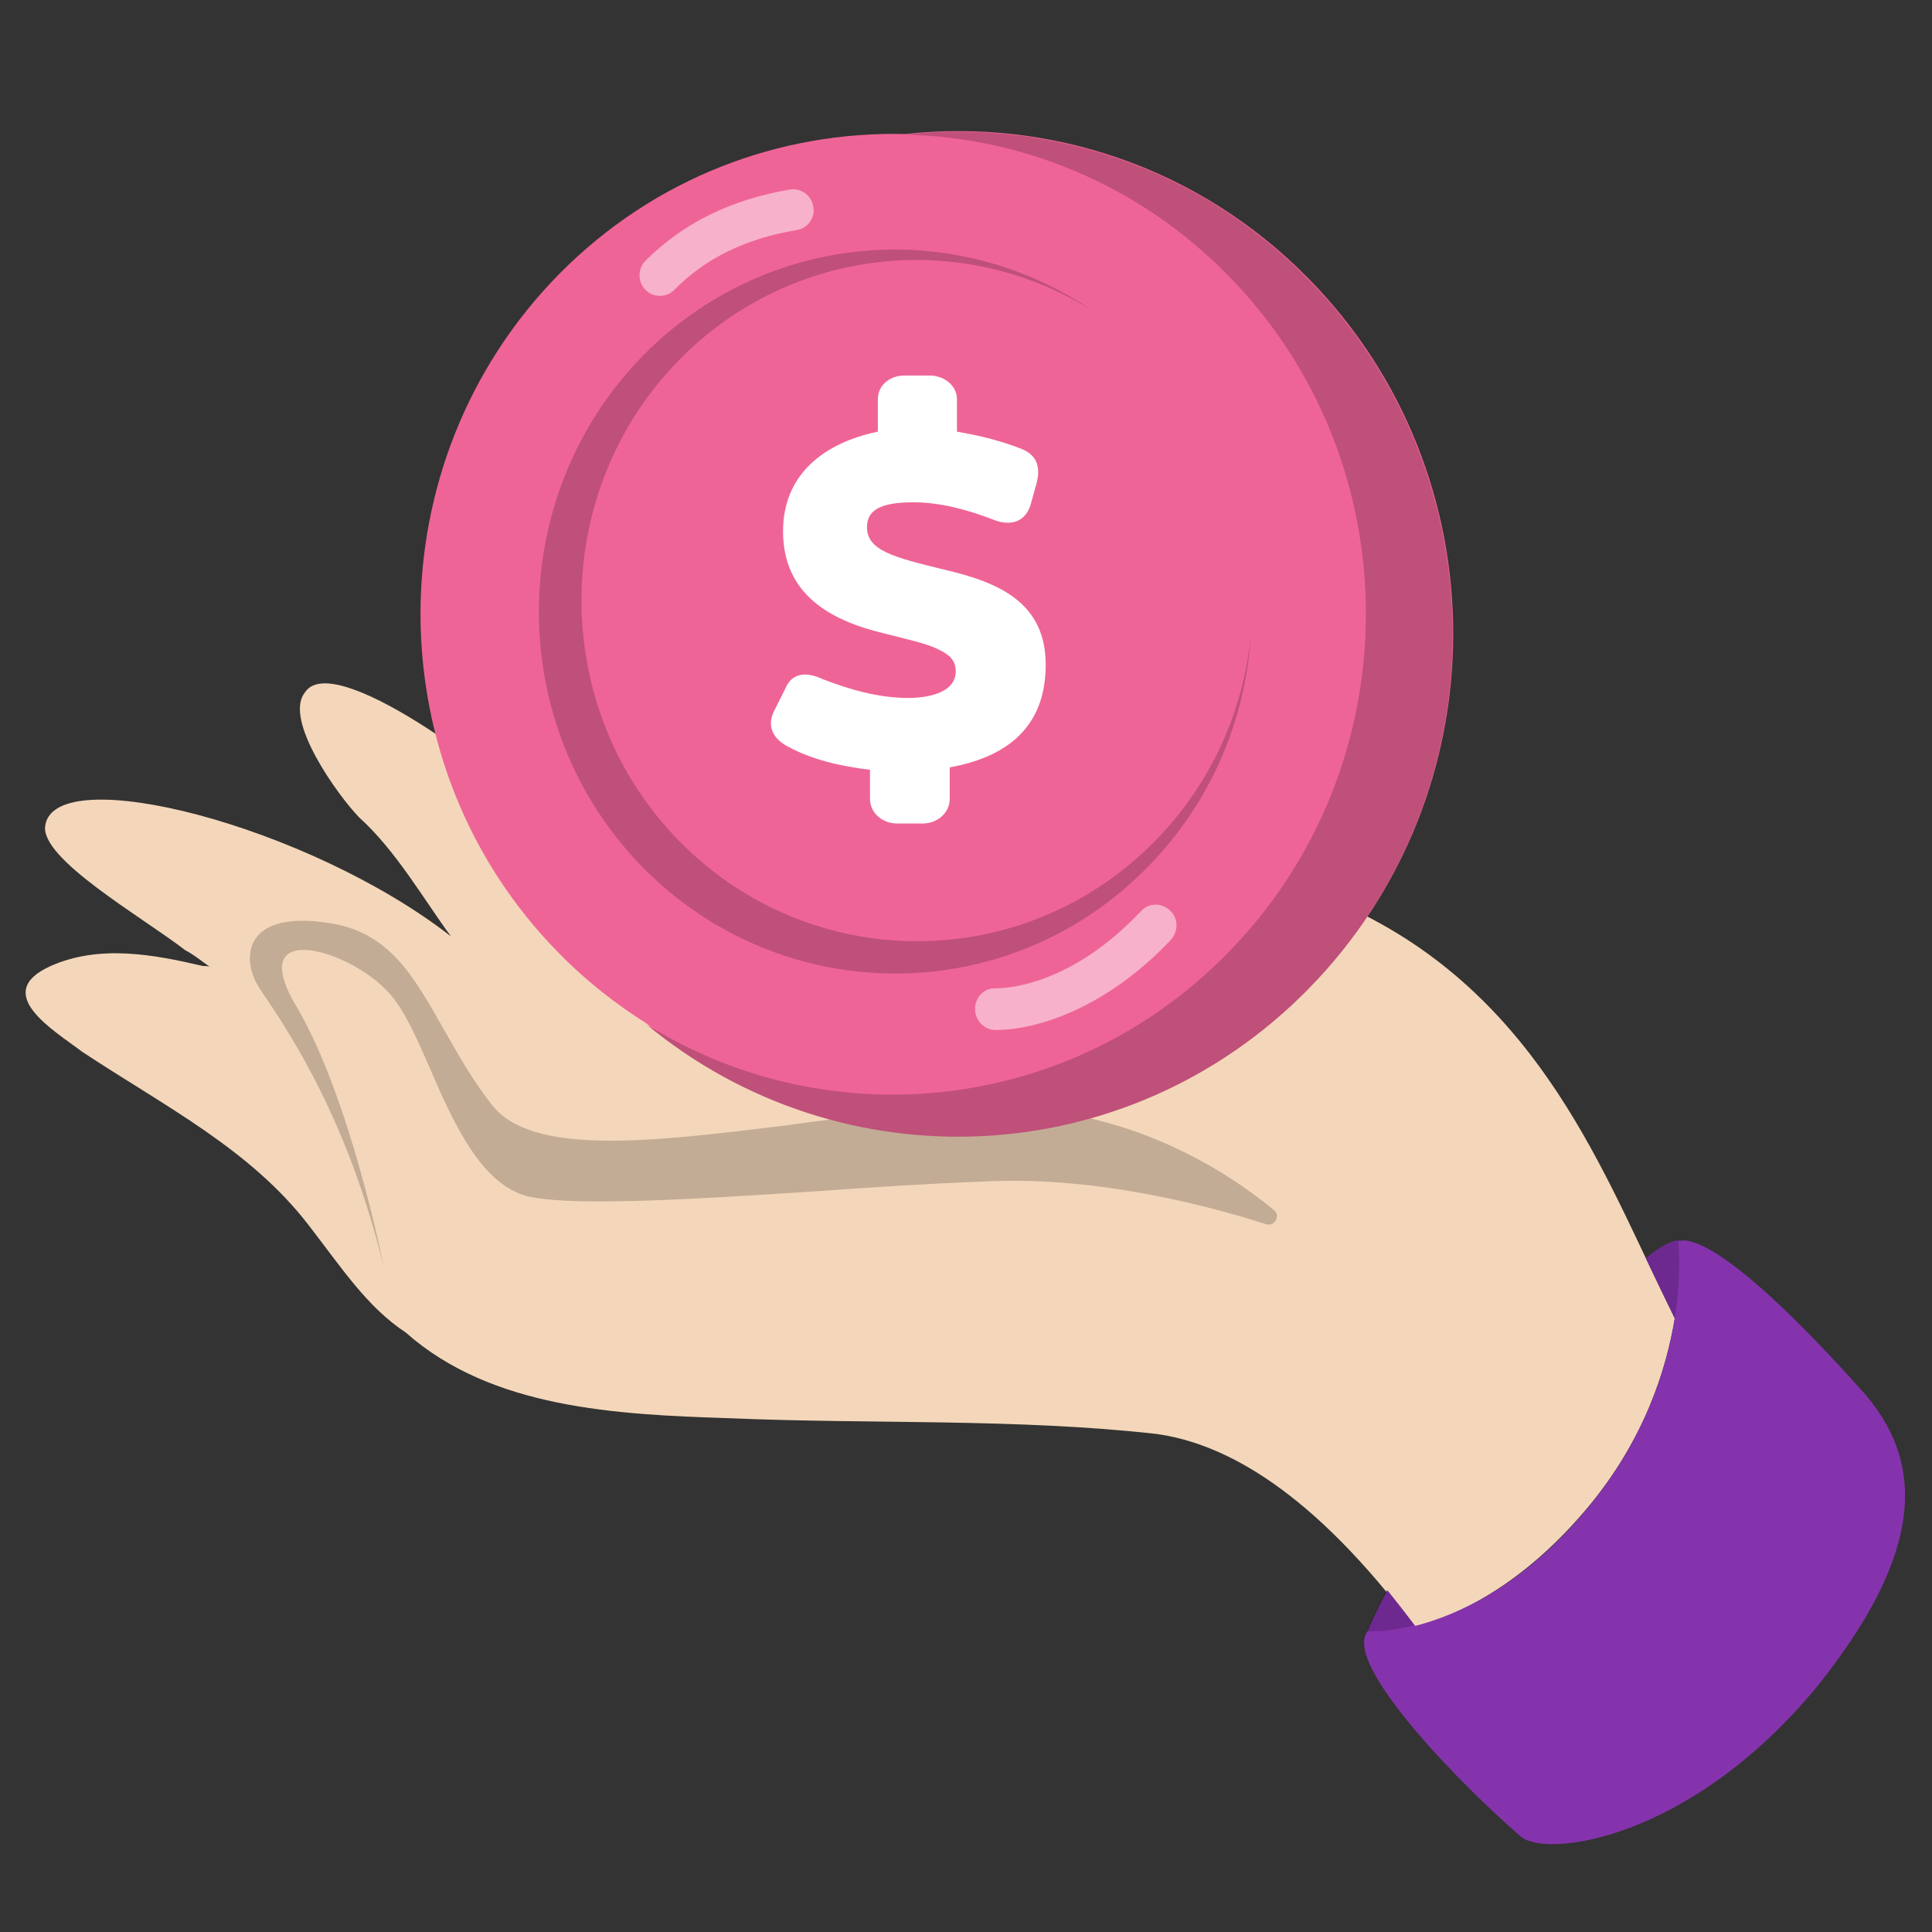 <?xml version="1.0" encoding="utf-8"?>
<!-- Generator: Adobe Illustrator 28.1.0, SVG Export Plug-In . SVG Version: 6.00 Build 0)  -->
<svg version="1.1" id="Camada_1" xmlns="http://www.w3.org/2000/svg" xmlns:xlink="http://www.w3.org/1999/xlink" x="0px" y="0px"
	 viewBox="0 0 320 320" style="enable-background:new 0 0 320 320;" xml:space="preserve">
<rect x="0" y="0" width="320" height="320" fill="#333333" stroke="none"/>
<style type="text/css">
	.st0{fill-rule:evenodd;clip-rule:evenodd;fill:#F4D7BA;}
	.st1{fill-rule:evenodd;clip-rule:evenodd;fill:#C3AC95;}
	.st2{fill-rule:evenodd;clip-rule:evenodd;fill:#8533AD;}
	.st3{opacity:0.2;fill-rule:evenodd;clip-rule:evenodd;fill:#14001F;enable-background:new    ;}
	.st4{fill-rule:evenodd;clip-rule:evenodd;fill:#EF6497;}
	.st5{fill-rule:evenodd;clip-rule:evenodd;fill:#FFFFFF;}
	.st6{fill-rule:evenodd;clip-rule:evenodd;fill:#BF5079;}
	.st7{fill-rule:evenodd;clip-rule:evenodd;fill:#F7B1CB;}
</style>
<path class="st0" d="M262.8,249.9c9.6-11.4,13.2-23.1,14.6-31.6c-10.7-21.1-20.5-50.2-49.8-65.9c-23.2-12.6-52.6-9-76.8-19.7
	c-5.5-1.9-9.7-5.5-15.2-7.1c-1-1-1.9-1-2.6-1c-1.9,0-2.6,1.9-3.6,3.6c-1.9,7.1,2.6,13.6,8.1,17.8c4.5,3.6,12.6,9,18.7,10.7
	c1.9,1,3.6,2.6,4.5,4.5c-15.2-1.9-31.3-1-40.4-2.6c-13.6-1.9-19.7-12.6-27.8-20.7c-10.7-10.7-37.5-30.3-42-23.2
	c-3.6,4.5,5.5,17.1,9,20.7c6.1,5.5,10.7,13.6,15.2,19.7c-23.6-18.4-65.5-29.1-67.2-18.4c-1,5.5,16.1,15.2,23.2,20.7
	c1.4,0.7,2.7,1.8,4,2.7c-0.4-0.1-0.8-0.1-1.1-0.1c-8.1-1.9-17.1-3.6-25.2,0c-10,4.5,0.6,10.7,5.2,14.2c13.6,9,27.8,16.1,37.5,28.7
	c5.5,7.1,9.7,13.6,16.1,17.8c14.2,12.6,34.9,13.6,53.6,14.2c23.2,1,47.5,0,70.7,2.6c11.7,1.6,26.1,9.8,42.8,32.1
	C241.5,267.5,252.1,262.6,262.8,249.9z"/>
<path class="st1" d="M164.6,183.4c22.9,0,39.1,11,46.5,17.1c1,1,0,2.6-1.3,2.3c-9-2.9-28.1-8.1-46.8-7.1c-8.4,0.3-18,0.9-27.6,1.6
	c-19.8,1.3-39.3,2.5-47.3,1c-8.2-1.5-13-12.3-17-21.6c-2-4.6-3.9-8.8-5.9-11.3c-5.8-7.8-25.2-13.9-16.1,1.3
	c9,15.2,14.5,43.3,14.5,43.3c-5.9-24.4-15.6-38.8-19.6-44.8c-0.6-0.8-1-1.5-1.3-2c-2.6-4.2-2.6-12.6,11.9-10.3
	c9.9,1.5,13.9,8.8,18.8,17.4c2.3,4,4.7,8.4,8,12.6c6.6,8.7,26.7,6.2,48.8,3.5C141.6,184.8,153.7,183.4,164.6,183.4z M177.3,171.7
	c12.9,4.8-14.5,1.9-24.9-4.5c-6.7-4.2-13.7-6.5-17.8-7.6c1,0,2,0.1,3,0.1c7.2,0.2,15.2,0.4,23,1.4c0,0,0,0,0-0.1c0,0,0,0,0-0.1
	C162.4,162.9,167.4,167.7,177.3,171.7z"/>
<path class="st2" d="M308,229.9c-20.9-23.3-27.7-24.7-29.5-24.4c-1.1-0.3-3.1,0.6-5.9,2.9c1.4,2.9,3.3,6.9,4.8,10
	c-1.4,8.5-5.1,20.2-14.6,31.6c-10.7,12.8-21.4,17.5-28.4,19.3c-1.6-2.1-3.1-4-4.6-5.9c-1.6,3-2.7,5.3-3.3,6.8h0
	c-4.2,5.5,16,25.9,25.4,34c4.2,3.6,28.1,0.6,49.1-24.9C318.6,257.3,319.3,242.1,308,229.9z"/>
<path class="st3" d="M278.5,205.5c-0.4,0.1-0.5,0.2-0.5,0.2s0.6,5.1-0.6,12.7c-1.5-3.1-3.4-7.1-4.8-10
	C275.4,206.1,277.4,205.2,278.5,205.5z M229.7,263.3c1.5,1.8,3.1,3.8,4.6,5.9c-4.8,1.2-7.8,1-7.9,1
	C227,268.6,228.1,266.3,229.7,263.3z"/>
<path class="st4" d="M216.7,46.1c-18.3-18.6-43-26.5-66.8-23.9c-20.7-0.5-41.5,7.2-57.3,23.2C62,76.5,62,126.9,92.6,157.9
	c4.5,4.6,9.4,8.4,14.6,11.7c32.2,26.5,79.5,24.6,109.5-5.8C248.7,131.3,248.7,78.6,216.7,46.1z"/>
<path class="st5" d="M130.4,123.6c-2.6-1.4-3.4-3.6-2.1-6l1.8-3.6c1-2.4,3.2-2.9,6.2-1.5c4.4,1.7,9.2,3.1,14.1,3.1
	c3.9,0,7.9-1.1,7.9-4.4c0-1.9-1.1-2.8-3-3.7c-1.8-0.9-5-1.6-8.9-2.6c-8.8-2.1-16.7-6.4-16.7-16.9c0-9.6,7-14.7,15.7-16.5v-5.4
	c0-2.3,2-3.9,4.4-3.9h4.2c2.4,0,4.5,1.7,4.5,3.9v5.4c3.6,0.6,7.2,1.5,10.3,2.7c2.6,0.9,3.7,2.7,2.9,5.8l-1,3.6
	c-0.8,2.6-3,3.7-6.1,2.5c-4.4-1.7-8.9-2.9-13.3-2.9c-4.9,0-7.7,1-7.7,4.1c0,3.9,4.4,5,13,7.1c9,2.1,16.6,5.5,16.6,15.7
	c0,10.4-6.5,15.3-15.9,17v5.2c0,2.4-2.1,4.1-4.5,4.1h-4.2c-2.4,0-4.5-1.7-4.5-4.1v-4.8C139.1,126.9,134.4,125.8,130.4,123.6z"/>
<path class="st6" d="M203.3,45.5c-14.8-15-34.1-22.8-53.5-23.2c23.8-2.6,48.6,5.3,66.8,23.9c32,32.5,32,85.2,0,117.7
	c-29.9,30.4-77.3,32.4-109.5,5.8c30.1,18.7,70,14.8,96.1-11.7C233.9,126.9,233.9,76.5,203.3,45.5z M112.6,139.4
	c21.7,22,56.9,22,78.6,0c9.5-9.6,14.8-21.8,16-34.3c-0.9,14.1-6.6,27.9-17.2,38.6c-23,23.4-60.4,23.4-83.5,0
	c-23-23.4-23-61.3,0-84.8c20.3-20.6,51.6-23.1,74.5-7.4c-21.4-13.5-49.9-10.8-68.5,8.1C90.9,81.6,90.9,117.4,112.6,139.4z"/>
<path class="st7" d="M106.9,48c0.7,0.7,1.5,1,2.4,1c0.9,0,1.7-0.3,2.4-1c5.1-5.2,11.8-8.5,20.3-9.9c1.8-0.3,3.1-2.1,2.7-3.9
	c-0.3-1.9-2.1-3.1-3.9-2.8c-9.9,1.7-17.7,5.6-23.9,11.8C105.6,44.5,105.6,46.7,106.9,48z M161.5,167.1c0,1.9,1.5,3.5,3.4,3.5
	c7.2,0,18.6-3.9,29-14.9c1.3-1.4,1.3-3.6-0.1-4.9c-1.4-1.3-3.5-1.3-4.8,0.1c-11.5,12.2-22,12.8-24.1,12.8
	C163,163.6,161.5,165.2,161.5,167.1z"/>
</svg>
